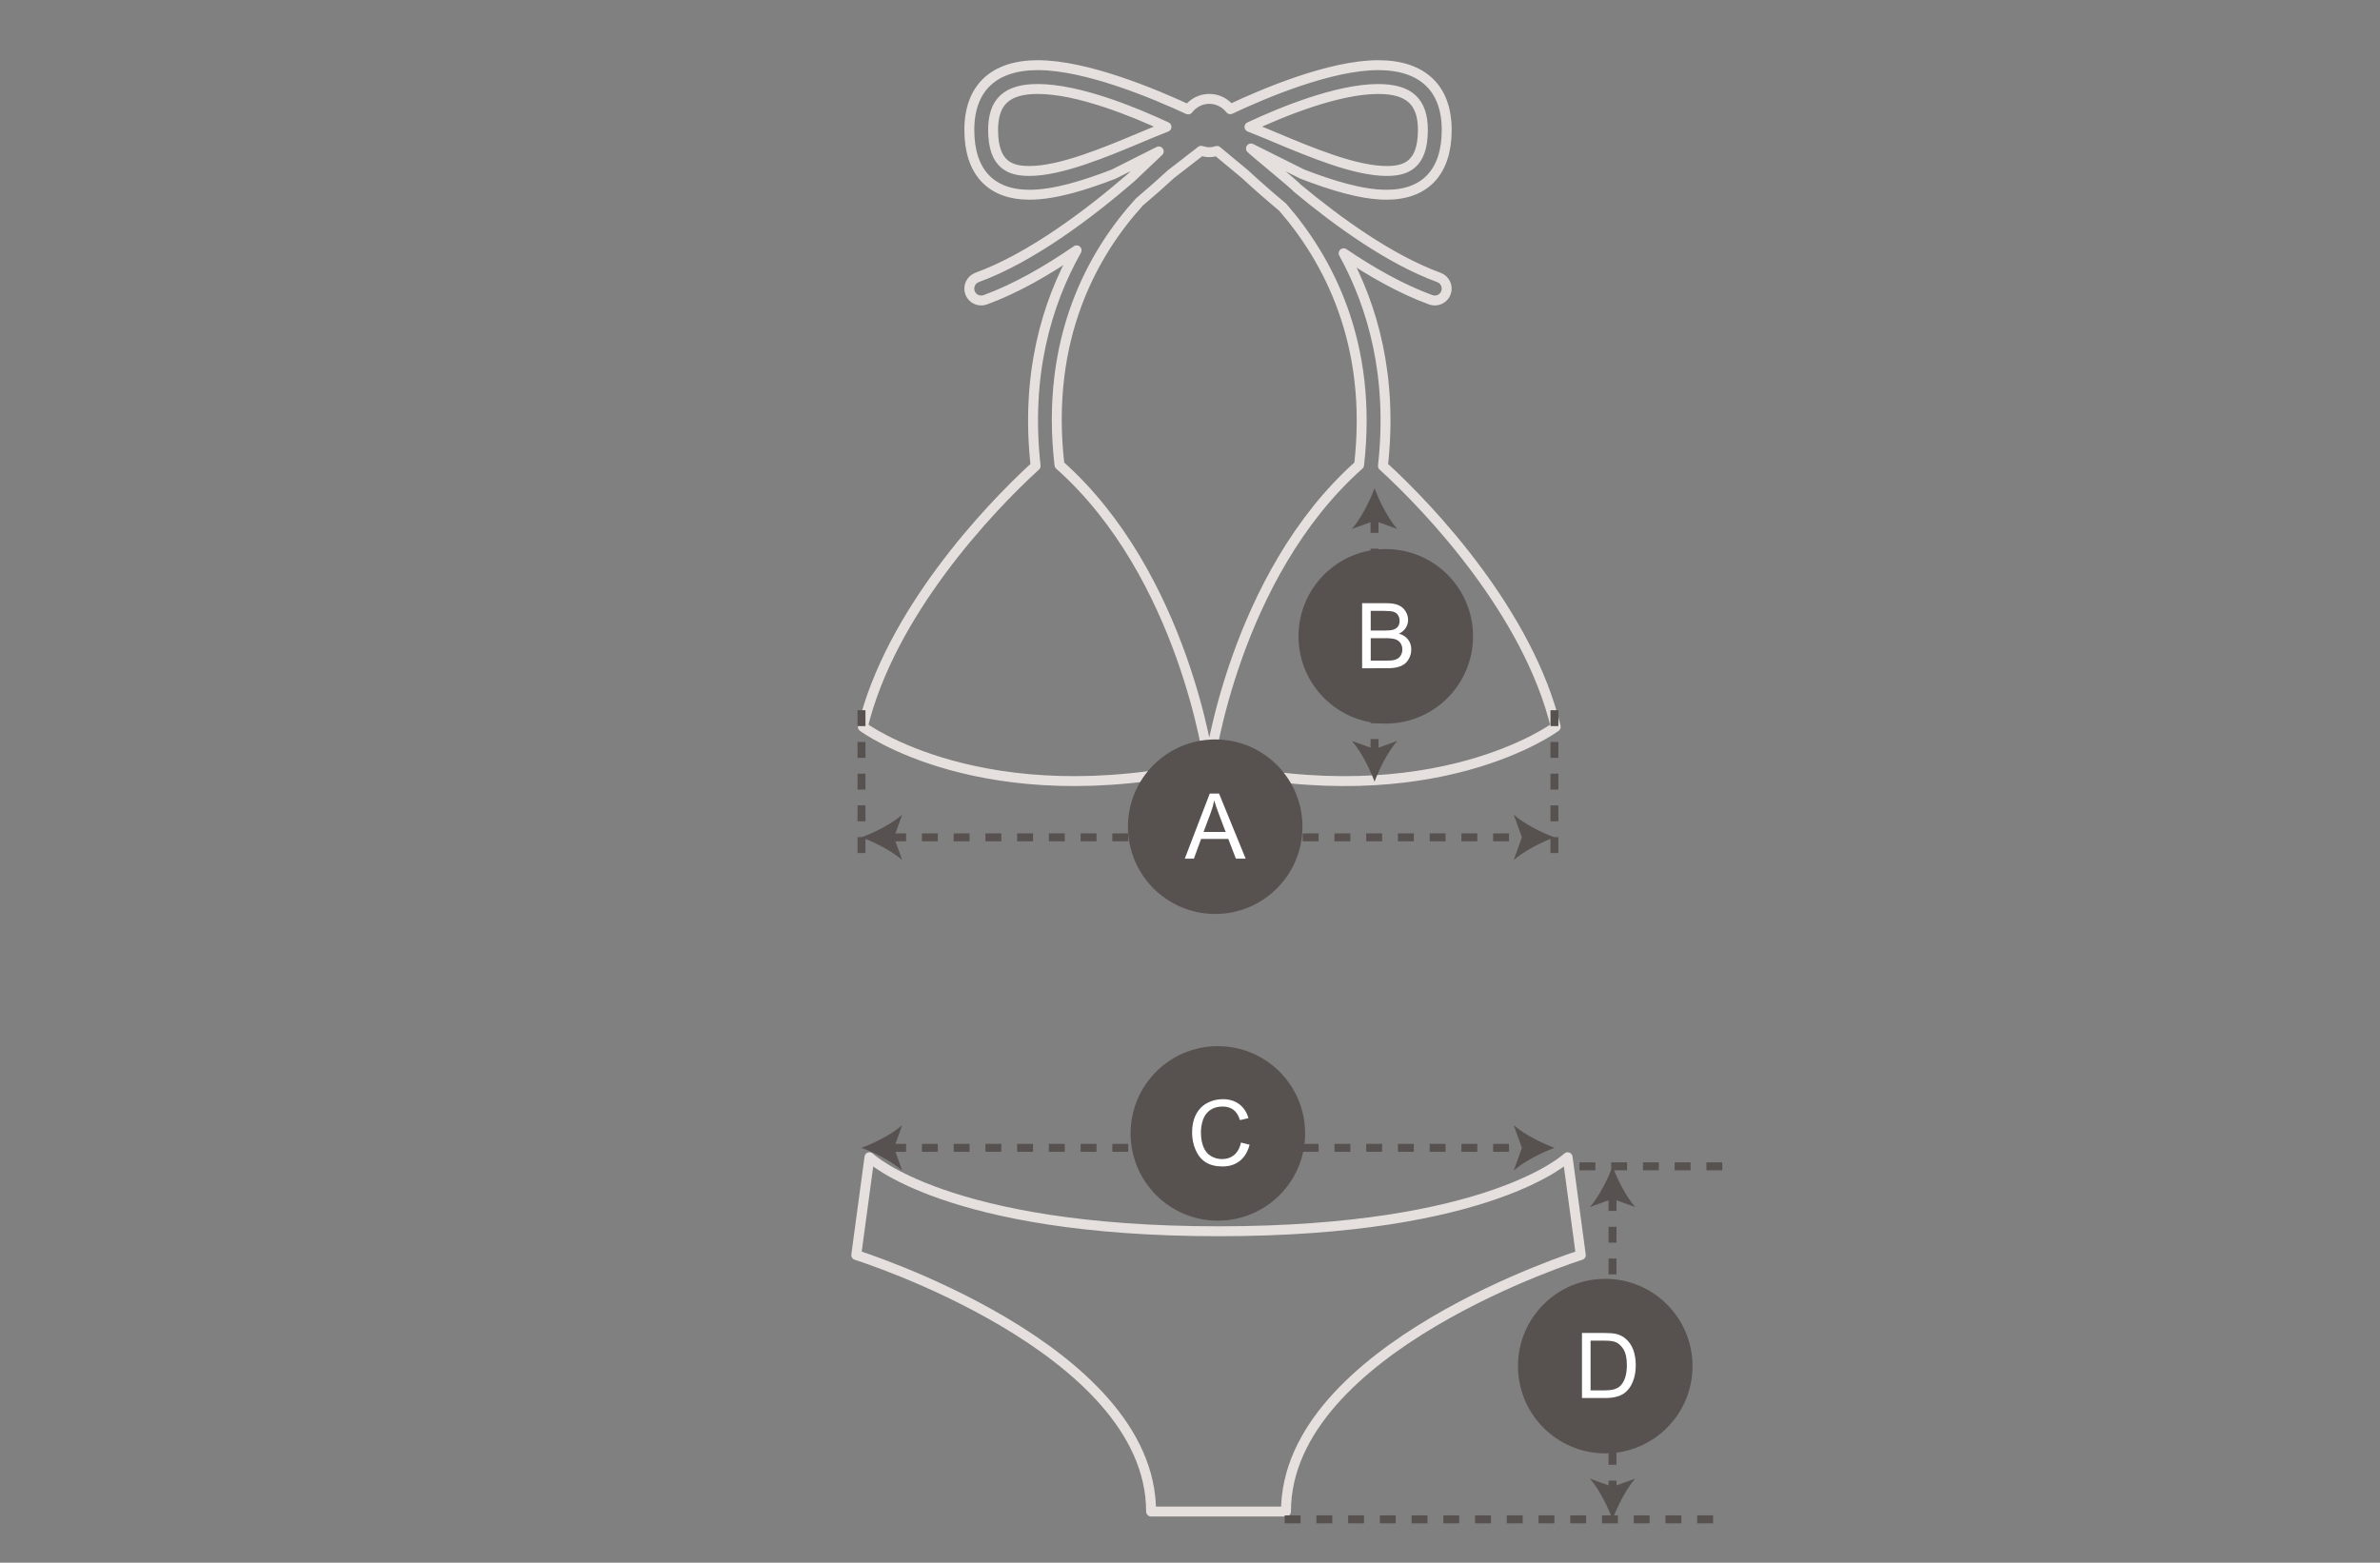 <?xml version="1.0" encoding="utf-8"?>
<!-- Generator: Adobe Illustrator 15.0.0, SVG Export Plug-In . SVG Version: 6.00 Build 0)  -->
<!DOCTYPE svg PUBLIC "-//W3C//DTD SVG 1.1//EN" "http://www.w3.org/Graphics/SVG/1.1/DTD/svg11.dtd">
<svg version="1.1" id="レイヤー_1" xmlns="http://www.w3.org/2000/svg" xmlns:xlink="http://www.w3.org/1999/xlink" x="0px"
	 y="0px" width="300px" height="197px" viewBox="0 0 300 197" enable-background="new 0 0 300 197" xml:space="preserve">
<rect x="0" y="0" width="300" height="197" fill="#808080" stroke="none"/>
<g id="レイヤー_2_1_">
</g>
<g>
	<path fill="none" stroke="#E5E0DD" stroke-width="1.25" stroke-linejoin="round" stroke-miterlimit="10" d="M162.1,190.552
		c0-20.667,37.162-32.333,37.162-32.333l-1.664-12.334c0,0-9.666,9.334-44,9.334c-34.333,0-44-9.334-44-9.334l-1.667,12.334
		c0,0,37.164,11.666,37.164,32.333H162.1L162.1,190.552z"/>
	<path fill="none" stroke="#E5E0DD" stroke-width="1.25" stroke-linejoin="round" stroke-miterlimit="10" d="M174.32,58.738
		c1.253-11.23-1.264-20.098-4.952-26.811c3.528,2.391,7.294,4.521,10.973,5.864c0.171,0.063,0.347,0.091,0.517,0.091
		c0.609,0,1.188-0.377,1.406-0.984c0.285-0.777-0.113-1.641-0.895-1.925c-6.148-2.246-12.715-6.981-17.826-11.239
		c-0.563-0.629-5.309-4.461-5.859-5.019l6.474,3.233c3.62,1.396,7.442,2.601,10.626,2.601c0.001,0,0.001,0,0.001,0
		c4.884-0.001,7.573-2.899,7.573-8.167c0-5.268-3.064-8.167-8.629-8.167c-6.051,0-14.439,3.569-18.656,5.553
		c-0.615-0.786-1.563-1.303-2.639-1.303c-1.092,0-2.051,0.526-2.662,1.332c-4.277-1.978-12.827-5.582-18.958-5.582
		c-5.564,0-8.629,2.899-8.629,8.167c0,5.268,2.688,8.166,7.574,8.167l0,0c3.183,0,7.005-1.201,10.626-2.601l5.674-2.858
		c-0.158,0.159-3.379,3.185-3.539,3.349c-5.284,4.553-12.57,10.059-19.354,12.534c-0.775,0.284-1.179,1.146-0.894,1.925
		c0.222,0.607,0.797,0.984,1.409,0.984c0.171,0,0.345-0.027,0.515-0.091c3.866-1.412,7.826-3.697,11.509-6.234
		c-3.801,6.759-6.438,15.736-5.165,27.181c-6.063,5.522-18.335,18.645-21.778,32.887c0,0,15.172,11.334,43.671,4.833
		c0,0-3.165-23.875-18.887-37.845c-1.85-15.979,4.229-26.717,10.068-33.14c1.481-1.253,2.825-2.448,3.99-3.521l3.801-2.942
		c0.324,0.104,0.664,0.177,1.023,0.177c0.342,0,0.662-0.065,0.975-0.16l3.525,2.926c1.357,1.255,2.963,2.677,4.741,4.156
		c5.69,6.527,11.417,17.133,9.644,32.506c-15.721,13.97-18.885,37.844-18.885,37.844c28.5,6.501,43.672-4.833,43.672-4.833
		C192.656,77.384,180.385,64.264,174.32,58.738z M143.721,17.354c-4.462,1.87-10.019,4.198-13.966,4.198
		c-2.265,0-4.574-0.614-4.574-5.167c0-3.573,1.733-5.167,5.629-5.167c5.117,0,12.104,2.858,16.222,4.78
		C146.083,16.365,144.99,16.82,143.721,17.354z M160.814,17.354c-1.271-0.533-2.363-0.986-3.313-1.354
		c4.118-1.922,11.104-4.78,16.224-4.78c3.895,0,5.631,1.595,5.631,5.167c0,4.553-2.313,5.167-4.574,5.167
		C170.829,21.552,165.275,19.224,160.814,17.354z"/>
</g>
<g>
	<g>
		
			<line fill="none" stroke="#57514F" stroke-miterlimit="10" stroke-dasharray="2,2" x1="173.262" y1="65.173" x2="173.262" y2="94.915"/>
		<g>
			<path fill="#57514F" d="M173.262,61.551c-0.632,1.704-1.711,3.818-2.854,5.128l2.854-1.032l2.854,1.032
				C174.975,65.369,173.896,63.256,173.262,61.551z"/>
		</g>
		<g>
			<path fill="#57514F" d="M173.262,98.535c-0.632-1.702-1.711-3.817-2.854-5.127l2.854,1.031l2.854-1.031
				C174.975,94.718,173.896,96.833,173.262,98.535z"/>
		</g>
	</g>
</g>
<g>
	<g>
		
			<line fill="none" stroke="#57514F" stroke-miterlimit="10" stroke-dasharray="2,2" x1="203.262" y1="150.656" x2="203.262" y2="187.917"/>
		<g>
			<path fill="#57514F" d="M203.262,147.035c-0.634,1.705-1.712,3.816-2.854,5.13l2.854-1.031l2.854,1.031
				C204.975,150.855,203.895,148.74,203.262,147.035z"/>
		</g>
		<g>
			<path fill="#57514F" d="M203.262,191.537c-0.634-1.704-1.712-3.817-2.854-5.129l2.854,1.031l2.854-1.031
				C204.975,187.72,203.895,189.833,203.262,191.537z"/>
		</g>
	</g>
</g>
<g>
	<g>
		
			<line fill="none" stroke="#57514F" stroke-miterlimit="10" stroke-dasharray="2,2" x1="112.213" y1="105.561" x2="192.314" y2="105.561"/>
		<g>
			<path fill="#57514F" d="M108.592,105.561c1.704,0.631,3.815,1.711,5.128,2.854l-1.032-2.854l1.032-2.854
				C112.409,103.85,110.295,104.927,108.592,105.561z"/>
		</g>
		<g>
			<path fill="#57514F" d="M195.936,105.561c-1.703,0.631-3.817,1.711-5.127,2.854l1.029-2.854l-1.029-2.854
				C192.117,103.85,194.232,104.927,195.936,105.561z"/>
		</g>
	</g>
</g>
<g>
	<g>
		
			<line fill="none" stroke="#57514F" stroke-miterlimit="10" stroke-dasharray="2,2" x1="112.213" y1="144.703" x2="192.314" y2="144.703"/>
		<g>
			<path fill="#57514F" d="M108.592,144.703c1.704,0.632,3.815,1.712,5.128,2.854l-1.032-2.854l1.032-2.854
				C112.409,142.992,110.295,144.07,108.592,144.703z"/>
		</g>
		<g>
			<path fill="#57514F" d="M195.936,144.703c-1.703,0.632-3.817,1.712-5.127,2.854l1.029-2.854l-1.029-2.854
				C192.117,142.992,194.232,144.07,195.936,144.703z"/>
		</g>
	</g>
</g>
<line fill="none" stroke="#57514F" stroke-miterlimit="10" stroke-dasharray="2,2" x1="108.592" y1="107.535" x2="108.592" y2="89.535"/>
<line fill="none" stroke="#57514F" stroke-miterlimit="10" stroke-dasharray="2,2" x1="195.936" y1="107.535" x2="195.936" y2="89.535"/>
<line fill="none" stroke="#57514F" stroke-miterlimit="10" stroke-dasharray="2,2" x1="199.094" y1="147.035" x2="217.093" y2="147.035"/>
<line fill="none" stroke="#57514F" stroke-miterlimit="10" stroke-dasharray="2,2" x1="161.934" y1="191.537" x2="217.093" y2="191.537"/>
<g>
	<circle fill="#57514F" cx="153.177" cy="104.218" r="11"/>
	<g enable-background="new    ">
		<path fill="#FFFFFF" d="M149.343,108.244l3.147-8.202h1.172l3.354,8.202h-1.234l-0.953-2.483h-3.43l-0.906,2.483H149.343z
			 M151.71,104.878h2.781l-0.859-2.272c-0.261-0.688-0.452-1.254-0.577-1.694c-0.104,0.524-0.254,1.047-0.445,1.563L151.71,104.878z
			"/>
	</g>
</g>
<g>
	<circle fill="#57514F" cx="174.677" cy="80.218" r="11"/>
	<g enable-background="new    ">
		<path fill="#FFFFFF" d="M171.695,84.244v-8.202h3.078c0.625,0,1.127,0.083,1.508,0.25c0.38,0.167,0.677,0.423,0.891,0.771
			c0.213,0.346,0.32,0.706,0.32,1.081c0,0.349-0.096,0.679-0.285,0.988c-0.189,0.309-0.479,0.562-0.863,0.754
			c0.5,0.142,0.885,0.388,1.148,0.738s0.398,0.767,0.398,1.245c0,0.381-0.082,0.736-0.242,1.066
			c-0.162,0.331-0.362,0.586-0.604,0.766c-0.238,0.181-0.539,0.315-0.896,0.406c-0.359,0.092-0.801,0.137-1.32,0.137H171.695z
			 M172.781,79.488h1.771c0.484,0,0.83-0.031,1.039-0.095c0.275-0.083,0.482-0.22,0.621-0.409c0.139-0.19,0.207-0.43,0.207-0.716
			c0-0.271-0.064-0.509-0.193-0.715c-0.133-0.206-0.316-0.348-0.561-0.426s-0.658-0.117-1.246-0.117h-1.641L172.781,79.488
			L172.781,79.488z M172.781,83.277h2.047c0.349,0,0.594-0.014,0.734-0.039c0.25-0.043,0.459-0.117,0.629-0.224
			c0.168-0.106,0.307-0.259,0.414-0.457c0.104-0.198,0.16-0.427,0.16-0.688c0-0.308-0.078-0.573-0.234-0.801
			c-0.156-0.227-0.374-0.386-0.652-0.477c-0.277-0.091-0.679-0.137-1.199-0.137h-1.896L172.781,83.277L172.781,83.277z"/>
	</g>
</g>
<g>
	<circle fill="#57514F" cx="153.512" cy="142.884" r="11"/>
	<g enable-background="new    ">
		<path fill="#FFFFFF" d="M156.426,144.035l1.086,0.273c-0.229,0.891-0.641,1.569-1.229,2.039c-0.592,0.469-1.314,0.702-2.168,0.702
			c-0.881,0-1.598-0.18-2.152-0.539c-0.554-0.358-0.977-0.88-1.266-1.563c-0.289-0.685-0.435-1.418-0.435-2.203
			c0-0.854,0.162-1.601,0.488-2.234c0.324-0.636,0.789-1.118,1.396-1.448c0.604-0.33,1.268-0.496,1.99-0.496
			c0.816,0,1.508,0.211,2.066,0.629c0.559,0.42,0.949,1.008,1.168,1.763l-1.07,0.25c-0.188-0.595-0.463-1.026-0.822-1.302
			c-0.363-0.272-0.816-0.41-1.363-0.41c-0.631,0-1.158,0.152-1.582,0.453c-0.426,0.303-0.723,0.709-0.896,1.22
			c-0.172,0.511-0.258,1.036-0.258,1.577c0,0.693,0.104,1.301,0.307,1.82c0.201,0.521,0.52,0.91,0.947,1.168
			c0.43,0.258,0.896,0.387,1.396,0.387c0.607,0,1.123-0.176,1.543-0.526C155.99,145.242,156.275,144.725,156.426,144.035z"/>
	</g>
</g>
<g>
	<circle fill="#57514F" cx="202.343" cy="172.218" r="11"/>
	<g enable-background="new    ">
		<path fill="#FFFFFF" d="M199.407,176.244v-8.202h2.827c0.636,0,1.123,0.039,1.461,0.116c0.47,0.109,0.869,0.309,1.203,0.595
			c0.433,0.364,0.756,0.831,0.97,1.397c0.213,0.566,0.319,1.217,0.319,1.945c0,0.625-0.072,1.18-0.22,1.659
			c-0.146,0.479-0.331,0.88-0.559,1.195c-0.228,0.313-0.476,0.563-0.746,0.741c-0.271,0.18-0.599,0.315-0.979,0.41
			c-0.383,0.095-0.822,0.142-1.315,0.142L199.407,176.244L199.407,176.244z M200.493,175.277h1.75c0.541,0,0.966-0.053,1.272-0.152
			c0.308-0.102,0.553-0.243,0.733-0.426c0.26-0.256,0.462-0.602,0.604-1.035c0.144-0.436,0.215-0.963,0.215-1.582
			c0-0.854-0.142-1.512-0.422-1.973s-0.625-0.771-1.03-0.928c-0.292-0.113-0.759-0.172-1.398-0.172h-1.727L200.493,175.277
			L200.493,175.277z"/>
	</g>
</g>
</svg>
